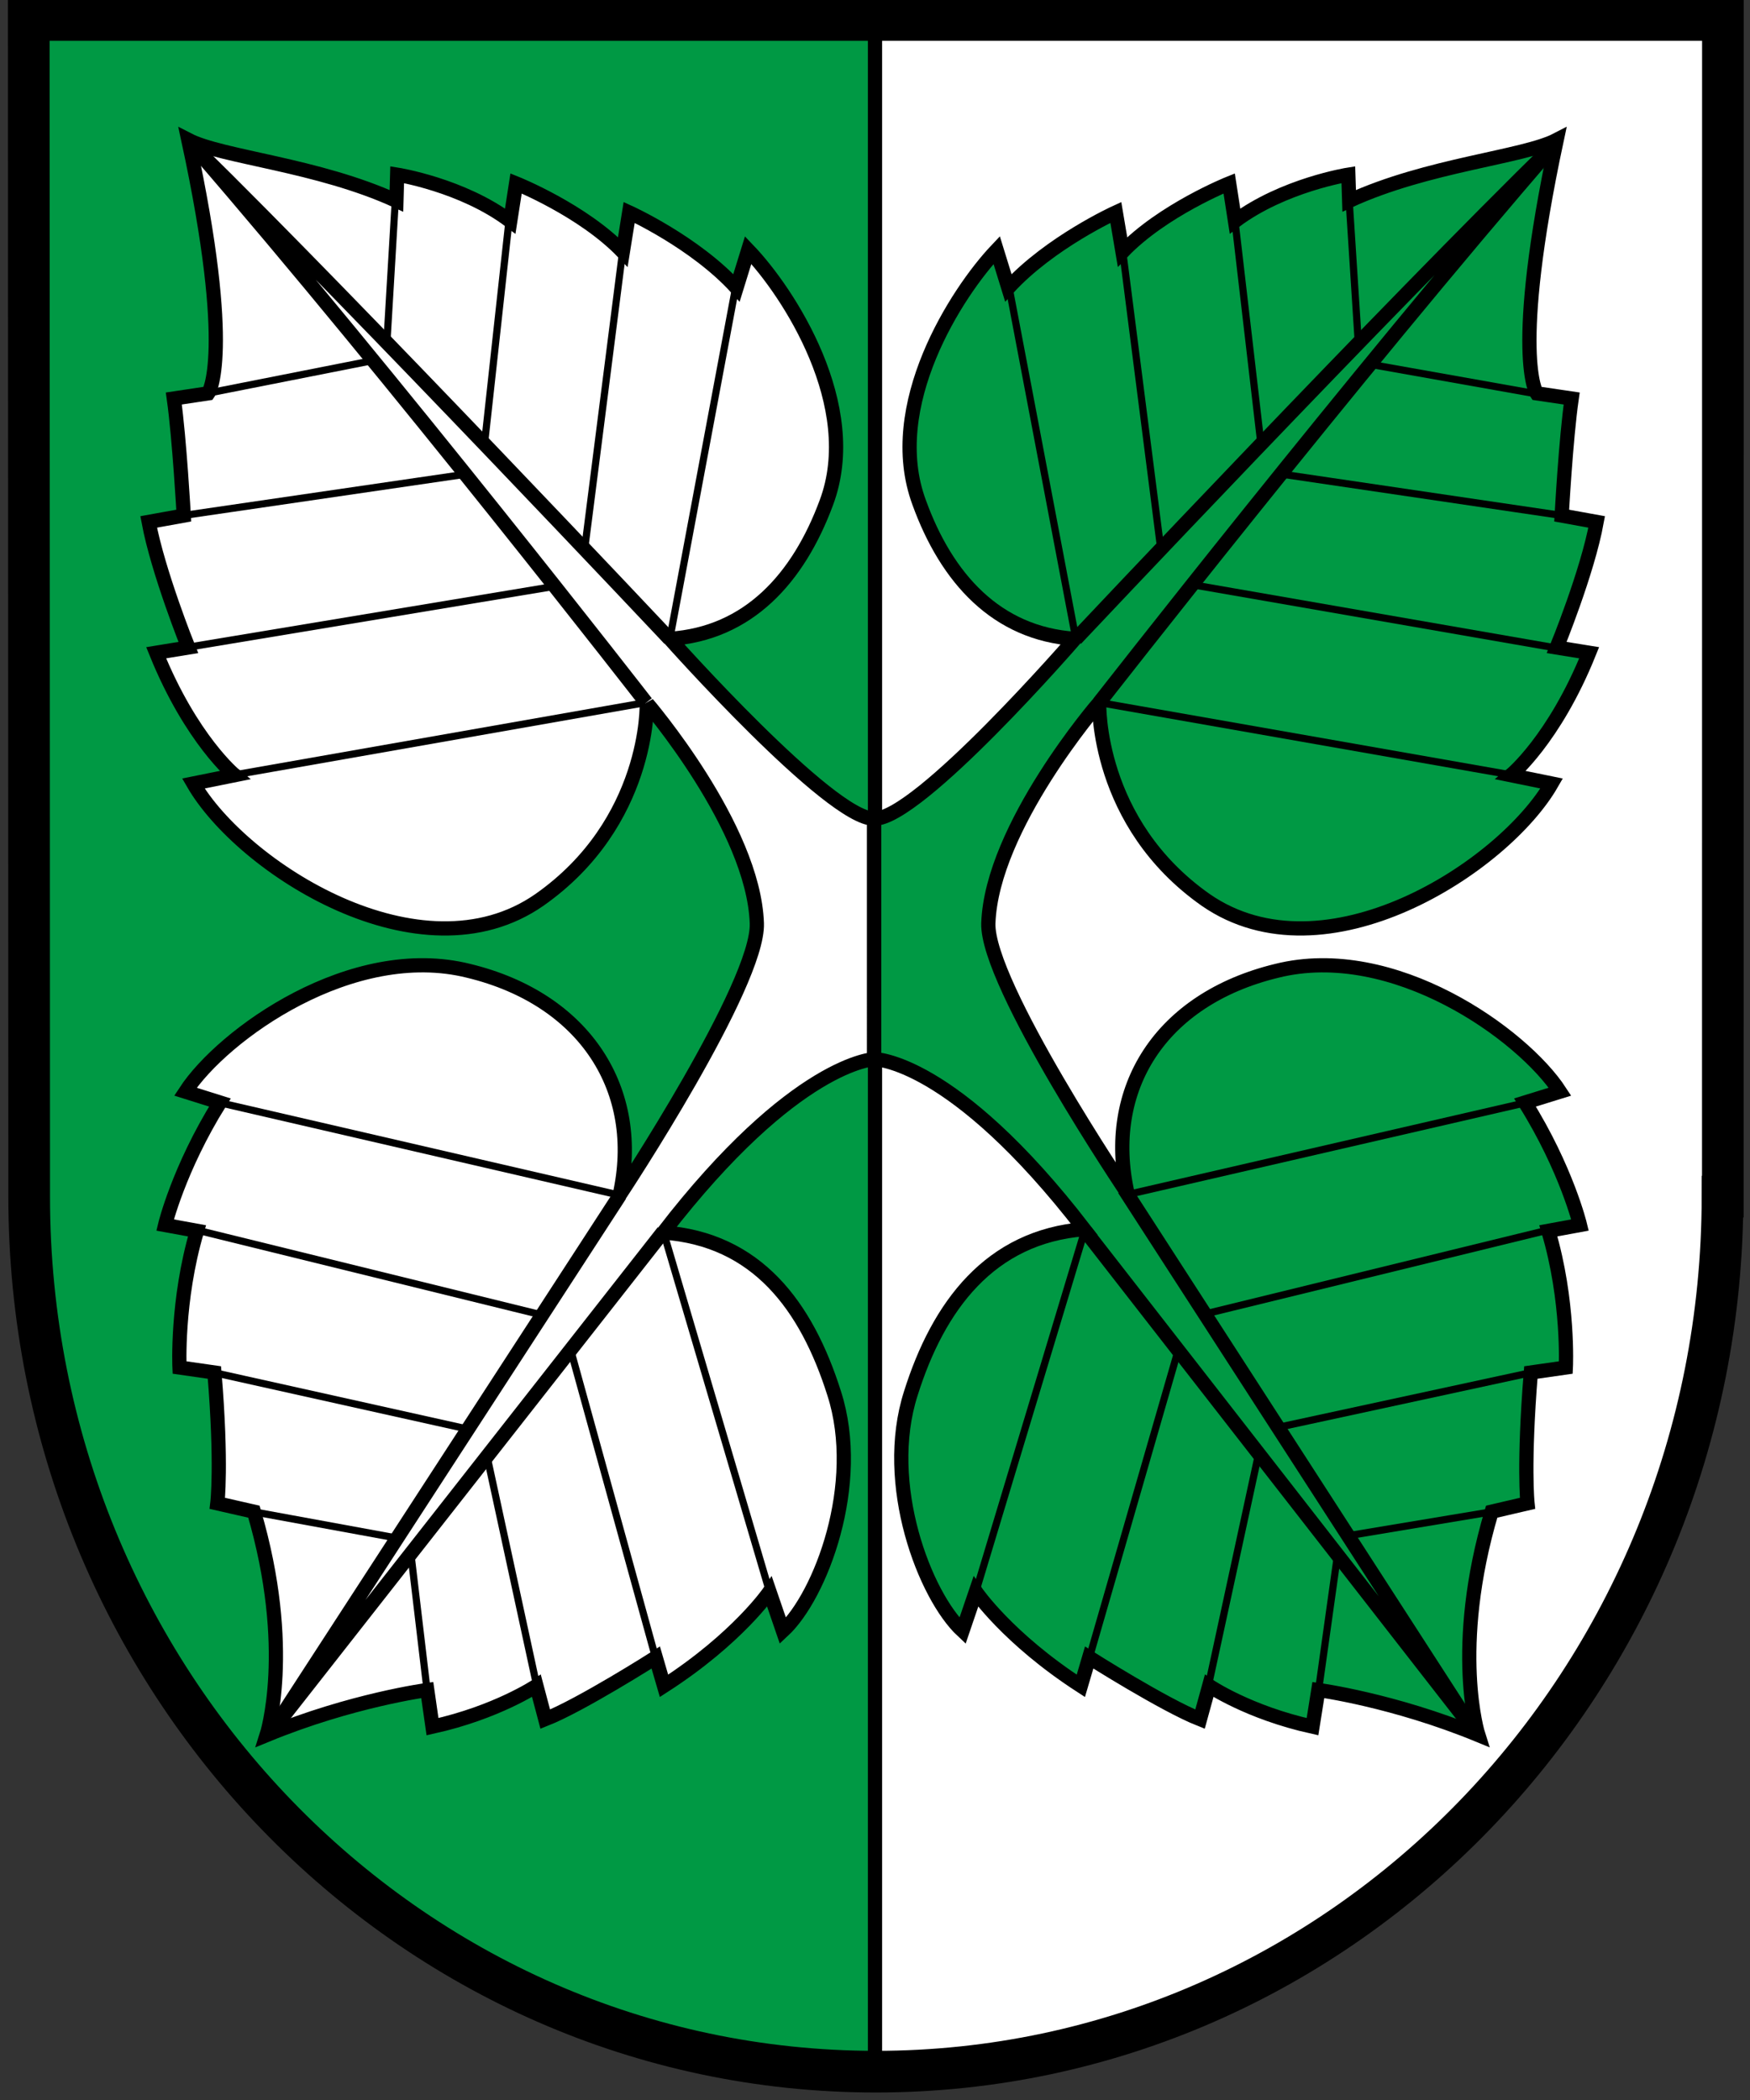 <?xml version="1.0" encoding="UTF-8"?>
<svg xmlns="http://www.w3.org/2000/svg" xmlns:xlink="http://www.w3.org/1999/xlink" viewBox="0 0 210 252">
<rect x="0" y="0" width="210" height="252" fill="#333333" stroke="none"/>
<g fill="#fff">
<path id="SVGID_1_" d="m206.7 143.6c0 57.99-45.5 105-101.6 105-56.13 0-101.6-47.01-101.6-105l-0.05-141.2h203.3l-0.01 141.2z"/>
</g><path d="m105 2.488v246.2c-56.13 0-101.6-47-101.6-105l-0.064-141.2 101.7-0.012z" stroke="#000" stroke-width="1.707" fill="#094"/>
<use xlink:href="#SVGID_1_" fill="none" stroke-width="5" stroke="#000"/>
<path d="m104.9 98.24c-5.22 0.11-24.52-21.58-24.52-21.58 9.41-0.63 15.42-7.25 18.79-16.36 4.33-11.6-4.53-25.22-9.39-30.29l-1.4 4.53c-4.97-5.46-12.88-9.05-12.88-9.05l-0.76 4.74c-4.83-5.02-12.81-8.22-12.81-8.22l-0.7 4.52c-5.75-4.34-13.57-5.57-13.57-5.57l-0.09 3.14c-9.44-4.33-20.93-5.23-24.97-7.31 5.58 25.81 2.39 30.41 2.39 30.41l-4.13 0.62c0.68 4.86 1.19 14.05 1.19 14.05l-4.21 0.76c1.13 6.05 4.76 15.07 4.76 15.07l-3.86 0.63c4.23 10.44 9.42 14.69 9.42 14.69l-4.96 1c5.83 10.08 27.27 23.88 41.51 13.98 13.22-9.26 12.96-23.55 12.88-23.69 0.08 0.14 12.84 14.93 13.23 26.49 0.25 7.3-16.32 32.4-16.46 32.6 2.8-12.5-4.09-23.5-18.12-26.9-14-3.5-29.47 7.6-33.99 14.5l4.14 1.3c-4.98 8-6.58 14.7-6.58 14.7l3.83 0.7c-2.48 8.4-2.1 16.4-2.1 16.4l4.19 0.6c0.92 11.1 0.35 15.7 0.35 15.7l4.39 1c4.85 16.5 1.53 26.8 1.53 26.8 10.21-4.2 19.27-5.4 19.27-5.4l0.63 4.4c7.69-1.7 12.47-4.9 12.47-4.9l1.06 4c4.31-1.7 13.26-7.4 13.26-7.4l0.99 3.4c8.84-5.7 12.66-11.3 12.66-11.3l1.61 4.7c4.52-4.2 9.65-17.6 6.15-28.5-3.32-10.5-9.29-18.5-20.51-19.3 15.81-20.5 25.31-20.8 25.31-20.8z" stroke="#000" stroke-width="1.707" fill="#fff"/><g stroke="#000"><g fill="none"><path stroke-width="1.707" d="m77.54 84.32s-30.17-38.88-54.15-66.56c19.51 19.13 56.96 58.91 56.96 58.91"/><g stroke-width=".86"><line y1="23.98" x2="46.42" x1="47.44" y2="41.2"/><line y1="26.4" x2="58.15" x1="61.09" y2="53.19"/><line y1="29.97" x2="70.15" x1="74.74" y2="65.95"/><line y1="34.57" x2="80.35" x1="88.26" y2="76.8"/><line y1="93" x2="77.42" x1="28.05" y2="84.32"/><line y1="77.69" x2="66.19" x1="22.43" y2="70.42"/><line y1="61.87" x2="55.99" x1="21.92" y2="56.89"/><line y1="47.2" x2="44.89" x1="24.86" y2="43.24"/></g><polyline stroke-width="1.707" transform="translate(-192.1 -296)" points="266.5 439.4 224.8 503.6 271.7 443.8"/><g stroke-width=".86"><line y1="181.4" x2="47.8" x1="30.34" y2="184.6"/><line y1="164.7" x2="56.17" x1="25.62" y2="171.5"/><line y1="147.6" x2="65.05" x1="23.58" y2="157.8"/><line y1="132.3" x2="74.25" x1="26.26" y2="143.4"/><line y1="191" x2="79.63" x1="92.34" y2="147.9"/><line y1="199" x2="68.48" x1="78.69" y2="162"/><line y1="202.3" x2="58.41" x1="64.41" y2="174.6"/><line y1="203" x2="49.3" x1="51.27" y2="186.4"/></g></g><path d="m104.9 98.24c5.3 0.11 24.1-21.58 24.1-21.58-9.4-0.63-15.4-7.25-18.7-16.36-4.3-11.6 4.5-25.22 9.3-30.29l1.4 4.53c5-5.46 12.9-9.05 12.9-9.05l0.8 4.74c4.8-5.02 12.8-8.22 12.8-8.22l0.7 4.52c5.8-4.34 13.6-5.57 13.6-5.57l0.1 3.14c9.4-4.33 20.9-5.23 24.9-7.31-5.5 25.81-2.4 30.41-2.4 30.41l4.2 0.62c-0.7 4.86-1.2 14.05-1.2 14.05l4.2 0.76c-1.1 6.05-4.8 15.07-4.8 15.07l3.9 0.63c-4.2 10.44-9.4 14.69-9.4 14.69l4.9 1c-5.8 10.08-27.2 23.88-41.5 13.98-13.2-9.26-12.8-23.55-12.8-23.68 0 0-12.9 14.92-13.3 26.48-0.2 7.3 16.7 32.4 16.7 32.4-2.8-12.5 3.9-23.3 17.9-26.7 14-3.5 29.5 7.6 34 14.5l-4.2 1.3c5 8 6.6 14.7 6.6 14.7l-3.8 0.7c2.5 8.4 2.1 16.4 2.1 16.4l-4.2 0.6c-0.9 11.1-0.4 15.7-0.4 15.7l-4.3 1c-4.9 16.5-1.6 26.8-1.6 26.8-10.2-4.2-19.2-5.4-19.2-5.4l-0.7 4.4c-7.7-1.7-12.4-4.9-12.4-4.9l-1.1 4c-4.3-1.7-13.3-7.4-13.3-7.4l-1 3.4c-8.8-5.7-12.6-11.3-12.6-11.3l-1.6 4.7c-4.5-4.2-9.7-17.6-6.2-28.5 3.3-10.5 9.5-18.8 20.8-19.7-15.8-20.5-25.2-20.4-25.2-20.4z" stroke-width="1.707" fill="#094"/><g fill="none"><path stroke-width="1.707" d="m131.9 84.32s30.6-39.24 54.6-66.92c-19.6 19.13-57.4 59.27-57.4 59.27"/><g stroke-width=".86"><line y1="24.1" x2="163" x1="161.9" y2="41.2"/><line y1="26.56" x2="151.3" x1="148.2" y2="53.19"/><line y1="29.97" x2="139.3" x1="134.7" y2="65.95"/><line y1="34.56" x2="129.1" x1="121.1" y2="76.64"/><line y1="93" x2="132" x1="181.4" y2="84.32"/><line y1="77.75" x2="143" x1="186.7" y2="70.15"/><line y1="61.87" x2="153.7" x1="187.5" y2="56.88"/><line y1="47.27" x2="164.5" x1="184.4" y2="43.73"/></g><polyline stroke-width="1.707" transform="translate(-192.1 -296)" points="327 438.7 368.8 503.4 322.4 443.8"/><g stroke-width=".86"><line y1="181.4" x2="161.7" x1="179.1" y2="184.3"/><line y1="164.7" x2="153.3" x1="183.8" y2="171.3"/><line y1="147.6" x2="144.5" x1="185.8" y2="157.7"/><line y1="132.3" x2="135.5" x1="183.2" y2="143.3"/><line y1="191" x2="130.1" x1="117.1" y2="147.9"/><line y1="199" x2="141.3" x1="130.7" y2="162.3"/><line y1="202.3" x2="151" x1="145" y2="174.6"/><line y1="203" x2="160.5" x1="158.2" y2="186.6"/>
</g></g></g></svg>
